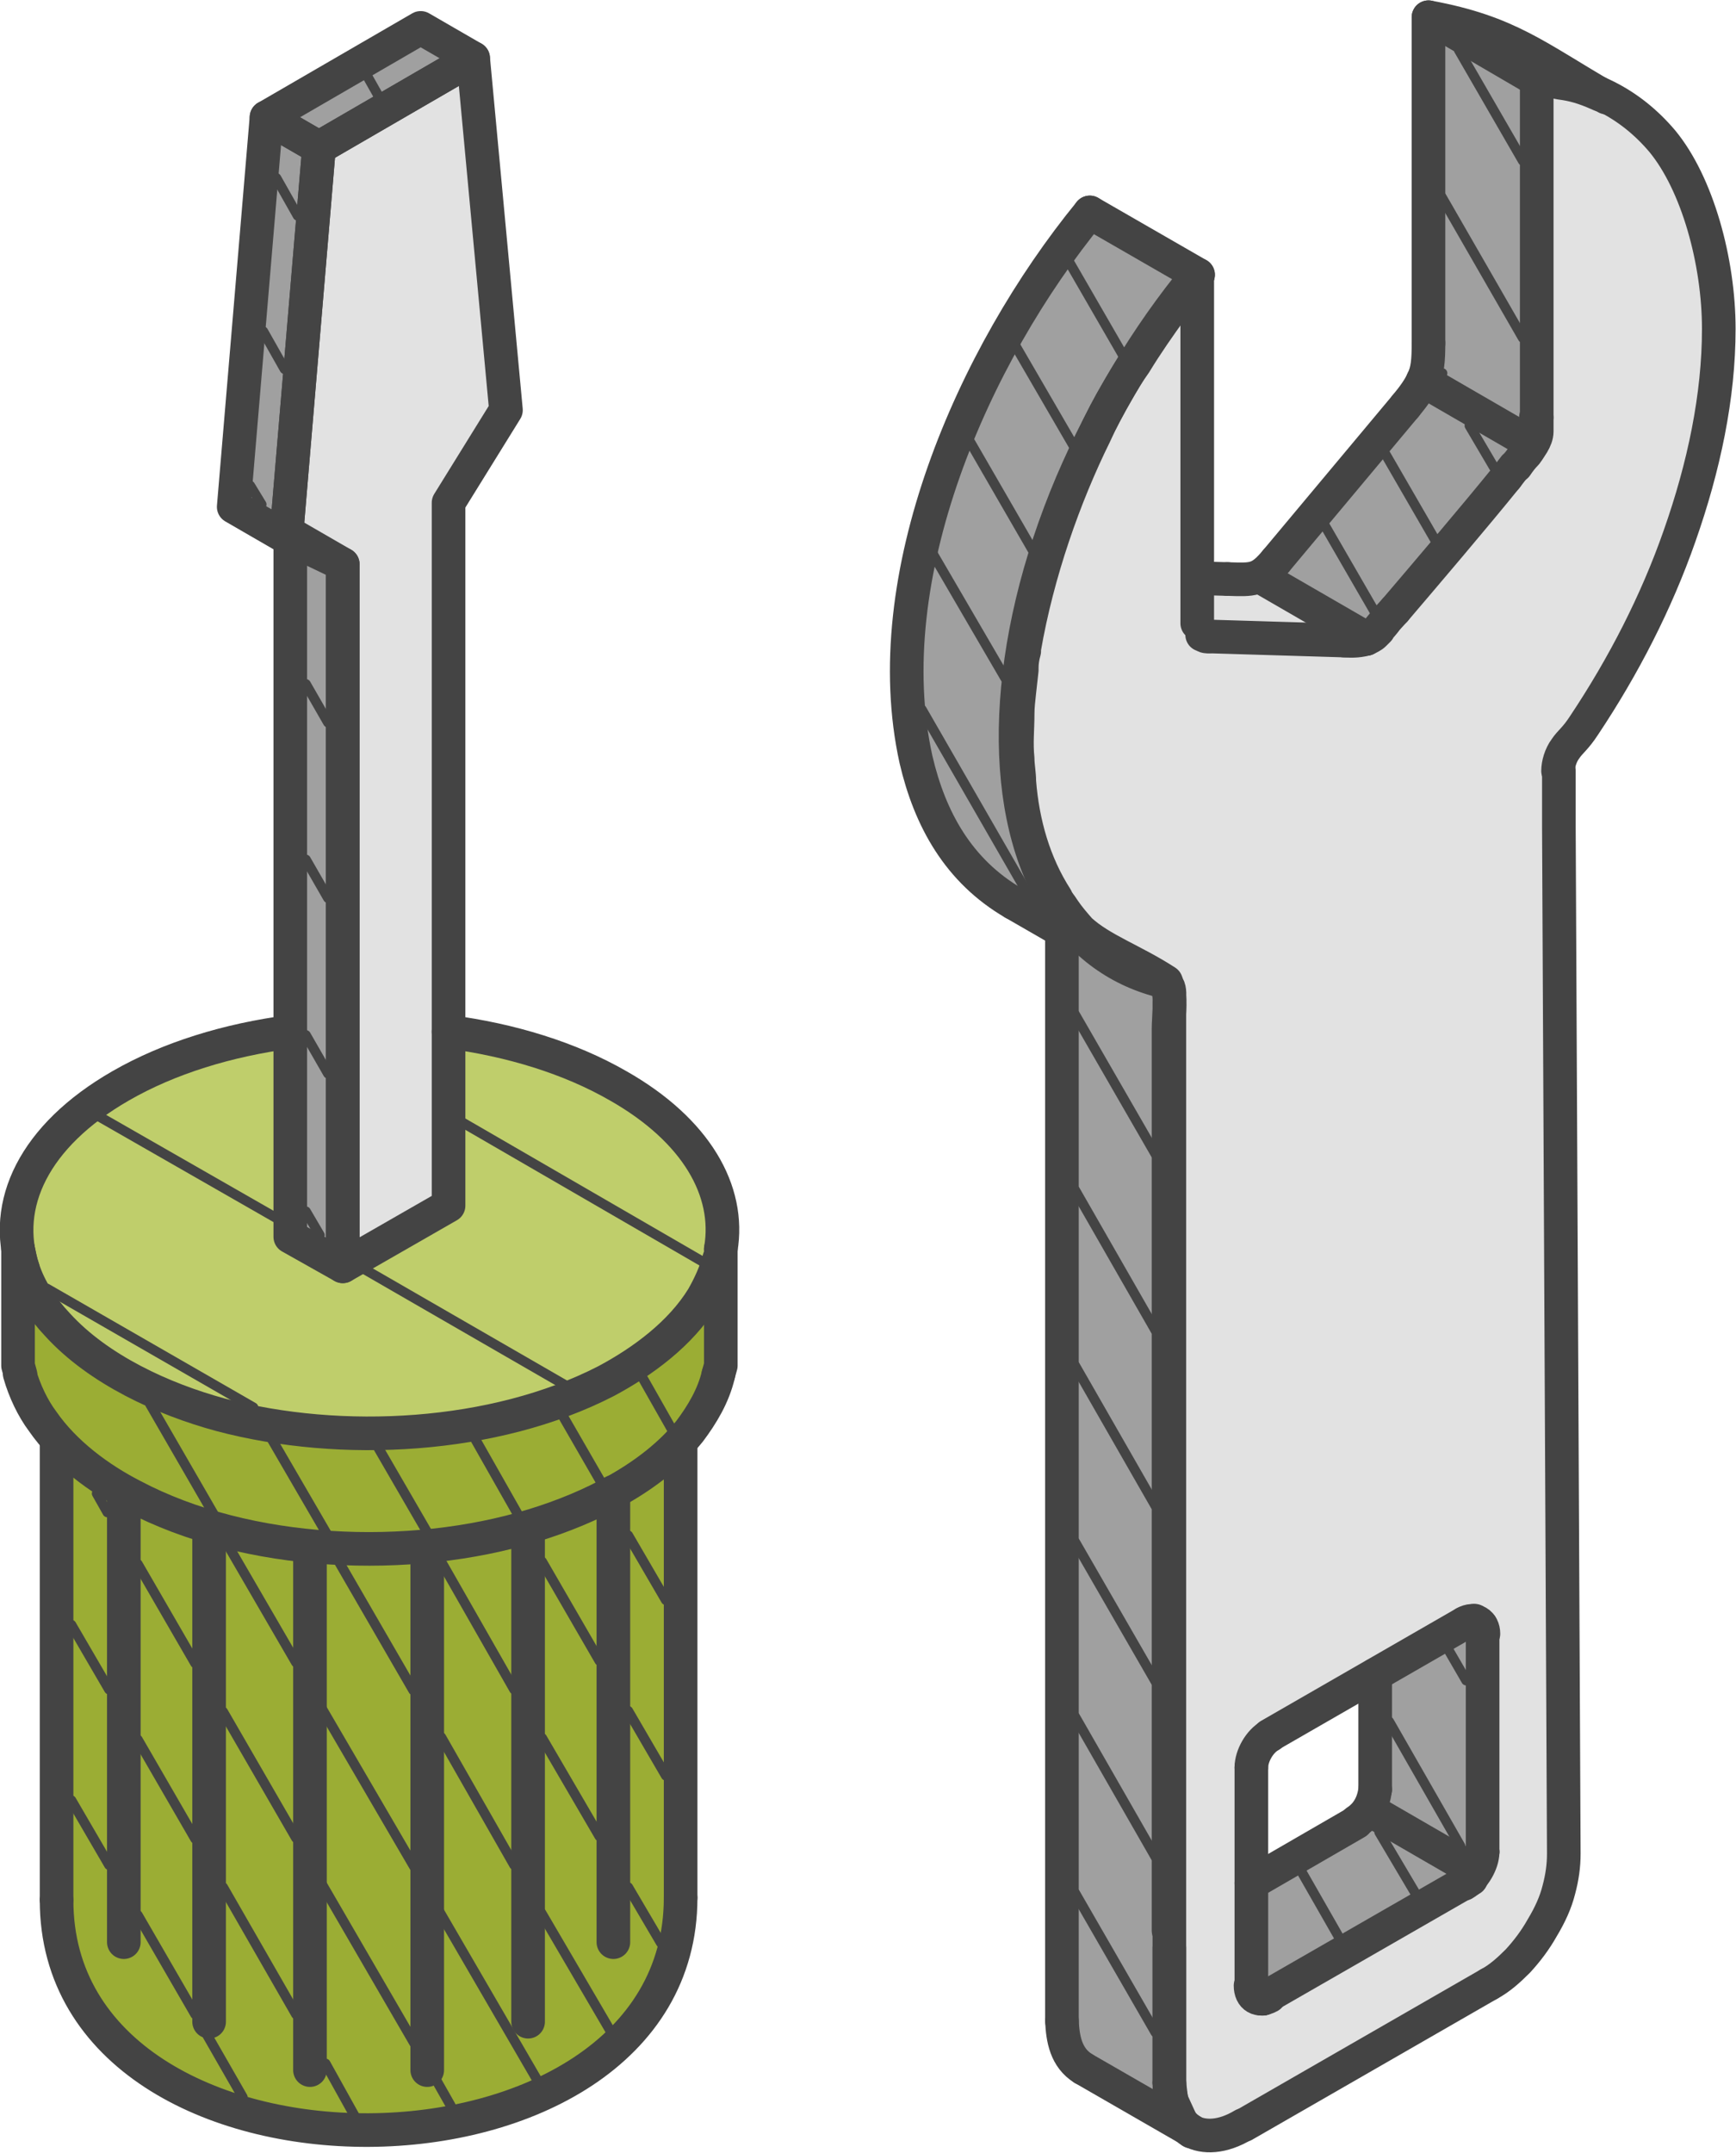 <?xml version="1.0" encoding="UTF-8"?>
<svg xmlns="http://www.w3.org/2000/svg" version="1.1" viewBox="0 0 211.7 262.5">
  <!-- Generator: Adobe Illustrator 29.8.1, SVG Export Plug-In . SVG Version: 2.1.1 Build 2)  -->
  <defs>
    <style>
      .st0 {
        display: none;
        fill: #fff;
      }

      .st0, .st1 {
        stroke-miterlimit: 10;
      }

      .st0, .st1, .st2 {
        stroke: #444;
      }

      .st3 {
        fill: #e2e2e2;
      }

      .st4 {
        fill: #a0a0a0;
      }

      .st5 {
        fill: #bfce6b;
      }

      .st6 {
        fill: #9bad34;
      }

      .st1 {
        stroke-width: 1.2px;
      }

      .st1, .st2 {
        fill: none;
        stroke-linecap: round;
      }

      .st2 {
        stroke-linejoin: round;
        stroke-width: 4.1px;
      }
    </style>
  </defs>
  <g id="Layer_3">
    <polygon class="st6" points="1.4 154.7 2.2 167.6 5.7 174.8 6.9 176.7 6.4 230.8 8.7 241.9 16.8 252.4 27.8 257.4 44 260.4 57.8 259.1 66.7 255.3 74.6 249.3 80.6 242.9 83 234.8 83 217.9 83 190.2 83 180.9 82 176.3 86.7 170.4 88.1 164.9 88.1 152.9 82 161 77 166.5 65.8 171.2 53.3 174.8 30.5 173.3 13.3 166.5 1.4 154.7"/>
    <path class="st5" d="M87.6,150.3c0,13.5-19.2,24.5-42.8,24.5S2.1,163.8,2.1,150.3c0-11.7,14.3-21.4,33.4-23.9,0,10.1,0,24.4,0,24.4l6.4,3.7,12.3-7.1s0-12.3.6-20.9c18.9,2.6,32.9,12.3,32.9,23.8Z"/>
    <polygon class="st4" points="51.3 3.4 32.5 14.3 28.5 61.8 34.9 65.5 35.4 152.3 41.8 154.4 42.6 69.3 35 63.8 38.6 18 57.7 6 50.5 2.4 51.3 3.4"/>
    <polygon class="st3" points="54.6 146.5 54.7 61.3 61.7 50 57.7 8.6 39.3 18 35 63.8 41.8 69.3 41.8 154.4 54.6 146.5"/>
    <polygon class="st4" points="132.9 25.9 126.5 34.6 116.5 53.7 111.9 69.3 110.6 87.3 113.8 99.1 119.8 107.4 128.8 113.1 128.7 247.8 131.1 251.6 139.5 256.2 142.9 258.6 142.7 119.8 131.1 113.1 124.5 100.7 123.6 85 127.4 66 132.9 55.2 138.7 42.7 146 33.5 132.9 25.9"/>
    <polygon class="st4" points="174.2 3.4 174.2 45.7 154 70.4 167.6 77.3 187.3 52.1 187.4 8.6 174.2 3.4"/>
    <polygon class="st4" points="167.7 204.2 168.2 219.5 153.2 228.8 153.7 242.9 181.4 227.4 180.7 197 168.2 203.6 167.7 204.2"/>
    <path class="st3" d="M205.8,22l-7.3-9.1-11.1-2.4-.5,42.5-19.2,24.3-14.4-7.7h-7.2v-34l-7.3,9.5-12.2,23.4-2.7,24.3,3.6,16.8,7.5,5.7,7.8,4.5v132.6c.1,0,1.3,5,1.3,5l1.9,2.7,5.8-1,32-18.6,5.8-8.4,1.2-11.5-.2-128.6,8-10.5,10-25.7,1.2-18.2-3.8-15.6ZM152.7,243.6v-30.1l26.6-15.5h.6l1.6,29.3-28.8,16.2Z"/>
  </g>
  <g id="Layer_2">
    <g id="_Layer_">
      <g>
        <path class="st0" d="M203.9,16.5c-2.1-2.5-4.5-4.4-7.3-5.8-1.7-1-3.2-1.9-4.5-2.7-5.5-3.3-9.5-5.8-17.5-7.2h-.1c0,0-.1,0-.1,0h-.1c-.5,0-.9.3-1.1.7,0,0,0,0,0,0,0,0,0,.1,0,.2,0,0,0,0,0,.1,0,0,0,.1,0,.2h0c0,0,0,.1,0,.2,0,0,0,0,0,.1h0v39.9c0,2,0,3-.6,4-.3.8-1,1.6-1.9,2.7h0l-15.8,18.8h0c-1.5,1.8-1.7,1.8-4.5,1.7h-2.4v-35.2c.2-.6,0-1.3-.6-1.7,0,0,0,0-.1,0l-13.1-7.6s0,0,0,0c0,0-.1,0-.1,0,0,0,0,0-.1,0,0,0-.1,0-.1,0,0,0,0,0-.1,0h-.3c0,0-.1,0-.1,0s0,0-.1,0c0,0,0,0-.1,0,0,0,0,0-.1,0,0,0,0,0-.1,0,0,0,0,0-.1,0,0,0,0,0,0,0,0,0,0,0-.1.1,0,0,0,0,0,0-13.2,16.3-26.8,43.8-21.5,68,1.9,8.5,6.2,14.7,12.6,18.4h0l5.1,3v132h0c.1,2.7.6,5.5,3.4,7.1h0s0,0,0,0l12.9,7.5c0,0,.1.1.2.1.9.5,2,.8,3.1.8s3.2-.5,4.9-1.5h0l29.9-17.3h0c1.3-.8,2.6-1.8,3.8-3,1.3-1.3,2.3-2.8,3.1-4.3.9-1.5,1.6-3.2,2.2-4.9.5-1.7.7-3.2.7-4.9v-2c-.2-41-.4-82.1-.6-123.2,0-2.2,0-4.6,0-6.8h0c0-.5.2-1.2.7-1.9.2-.3.4-.5.6-.8.4-.4.9-1,1.6-2.1,4.9-7.2,8.9-15.3,11.7-23.3,3.2-9,4.8-17.7,4.8-25.8s-2.5-18.2-7.2-23.9h0ZM166.8,218.3c-.1,1-.5,2.3-1.8,3.1l-11.4,6.6v-12.4c0-1.1.8-2.5,1.8-3h0l11.4-6.6v12.3h0Z"/>
        <path class="st0" d="M76.1,131.2c-5.6-3.2-12.6-5.5-20.3-6.6v-63.3c0,0,6.8-11.1,6.8-11.1.1-.2.2-.4.1-.6l-4-42.9s0,0,0,0c0,0,0,0,0-.1,0,0,0,0,0-.1,0,0,0,0,0,0,0,0,0,0,0-.1,0,0,0,0,0,0,0,0,0,0-.1,0,0,0,0,0,0,0l-6.4-3.7c-.3-.2-.7-.2-1,0l-18.8,10.9s0,0,0,0c0,0,0,0-.1.1,0,0,0,0,0,0,0,0,0,0,0,.1,0,0,0,0,0,.1,0,0,0,0,0,.1,0,0,0,0,0,.1s0,0,0,0l-4,47.5c0,.4.2.8.5,1l6.4,3.7s0,0,0,0v58.5c-7.6,1.1-14.6,3.4-20.2,6.6-9.4,5.4-14.1,13-12.9,20.7,0,0,0,0,0,0v14.2c0,0,0,.1,0,.2l.2,1.1s0,0,0,0h0c.6,2.3,1.6,4.4,2.9,6.1.5.7,1,1.3,1.5,1.9v55.7c0,9,4.2,16.6,12.3,21.9,7,4.6,16.4,7.2,26.6,7.2,18.9,0,39.3-9.2,39.3-29.3v-55.2c.3-.4.6-.7.9-1.1,1.9-2.6,3.1-5,3.7-7.3h0s.2-1.2.2-1.2c0,0,0-.1,0-.2v-13.9s0,0,0-.1c1.3-7.8-3.4-15.5-13-21h0Z"/>
        <path class="st2" d="M54.7,125.8c7.6,1,14.8,3.2,20.7,6.6,9.5,5.4,13.7,12.8,12.5,19.9"/>
        <polyline class="st2" points="87.9 152.3 87.9 166.5 87.6 167.6"/>
        <path class="st2" d="M87.6,167.6c-.6,2.6-2,4.9-3.5,6.9-4.6,5.7-12.2,9.4-19.1,11.5-15,4.6-34.8,3.8-48.8-3.6-4.1-2.1-8.3-5.2-11-9.1-1.2-1.6-2.2-3.7-2.8-5.8"/>
        <polyline class="st2" points="2.5 167.6 2.2 166.5 2.2 152.3"/>
        <path class="st2" d="M2.2,152.3c.2.8.3,1.6.6,2.4.8,2.5,2.4,4.9,4.2,6.8,5,5.5,12.9,9.1,19.9,11,14.7,3.9,33.4,2.9,47-4.1,4.5-2.4,9.1-5.8,11.8-10.2.8-1.4,1.6-3.1,2-4.7"/>
        <path class="st2" d="M171.4,49.5c1-1.2,1.7-2.2,2.1-3.1.6-1.2.7-2.4.7-4.6"/>
        <path class="st2" d="M174.2,2.1c9.8,1.8,13.2,4.9,21.7,9.8-.3-.2-.7-.3-1.1-.5-1.6-.7-2.9-1.1-4.5-1.3-.5-.1-1-.2-1.7-.3-.4,0-.9,0-1.3-.1"/>
        <path class="st2" d="M187.4,50.9c0,.5,0,.9,0,1.2,0,.2,0,.4,0,.5,0,.5-.2,1-.5,1.5-.2.3-.5.8-.8,1.2-.4.4-.8.9-1.2,1.5"/>
        <path class="st2" d="M169,75.6c-.3.5-.7.8-.9,1.2-.2.2-.3.3-.5.5-.3.3-.6.4-1,.6"/>
        <path class="st2" d="M147.4,77.6c-.1,0-.2,0-.3,0s-.3-.1-.4-.2c0,0-.1,0-.1,0"/>
        <path class="st2" d="M144,258.6c.1.2.2.3.4.5.3.3.6.6.9.8"/>
        <polyline class="st2" points="129.5 246.4 129.5 113.5 123.6 110.1"/>
        <path class="st2" d="M123.6,110.1c-6.7-3.9-10.2-10.2-11.9-17.5-4.9-22.2,6.9-49.2,21.2-66.7"/>
        <path class="st2" d="M146.1,33.5c-1.1,1.3-2.1,2.7-3.1,4-1.6,2.2-3.2,4.5-4.6,6.8-.8,1.1-1.5,2.3-2.2,3.5-1,1.7-1.9,3.4-2.7,5.2-3.7,7.5-7,16.8-8.6,26.1,0,0,0,.2,0,.3-.2.7-.3,1.4-.3,2,0,0,0,.2,0,.3-.1.9-.2,1.8-.3,2.7-.1.9-.2,1.8-.2,2.6,0,1.9-.2,3.6,0,5.5,0,.9.2,1.8.2,2.8.4,5.1,1.8,10,4.5,14.2.2.5.6.9.9,1.4,0,0,0,0,0,0,.6.9,1.3,1.7,2,2.5,2.6,2.4,6.5,3.7,10.5,6.3"/>
        <path class="st2" d="M142,119.8c.1.1.3.2.3.4.1.2.2.4.2.7.3,1.3,0,3.2,0,4.5v110"/>
        <path class="st2" d="M179.8,197.6c.4.3.7.5.8.6,0,0,0,0,0,0"/>
        <polyline class="st2" points="180.8 225.8 179.4 229.1 154 243.7"/>
        <polygon class="st2" points="41.8 154.4 35.4 150.8 35.4 65.1 41.8 68.8 41.8 154.4"/>
        <polygon class="st2" points="34.9 65.5 28.5 61.8 32.5 14.3 38.9 18 34.9 65.5"/>
        <polygon class="st2" points="38.9 18 32.5 14.3 51.3 3.4 57.7 7.1 38.9 18"/>
        <polygon class="st2" points="41.8 154.4 41.8 68.8 34.9 65.5 38.9 18 57.7 7.1 61.7 50 54.7 61.3 54.7 94.1 54.7 147 41.8 154.4"/>
        <path class="st2" d="M190,94c0-.8.3-1.9.9-2.7.6-.9,1.2-1.2,2.3-2.9,4.8-7.2,8.8-15,11.6-23,3-8.5,4.8-17.1,4.8-25.3s-2.6-17.7-6.9-22.9c-3.9-4.6-9.1-7.3-15.4-7.6"/>
        <path class="st2" d="M187.3,50.9c0,.6,0,1.4-.1,2.1-.2.7-.5,1.5-1.1,2.2"/>
        <path class="st2" d="M146,33.5c-6.2,7.5-11.4,16.3-15.3,25.4-8.3,19.6-9.1,39-2.2,50.7,3.1,5.2,7.6,8.6,13.1,10,.3,0,.6.2.8.6.3.5.2,1.2.2,2v131.7"/>
        <path class="st2" d="M142.6,253.9c0,2.9,1,4.9,2.6,5.9,1.6.9,3.9.8,6.4-.7"/>
        <path class="st2" d="M181.6,241.9c1.3-.7,2.4-1.7,3.5-2.8,1.1-1.2,2.1-2.5,3-4.1.9-1.5,1.6-3,2-4.6.4-1.5.6-2.9.6-4.4-.2-41.7-.4-83.5-.6-125.2,0-2.2,0-4.6,0-6.8"/>
        <line class="st2" x1="83" y1="175.8" x2="83" y2="231.4"/>
        <path class="st2" d="M83,231.4c0,37.5-76.1,37.9-76.1.3"/>
        <line class="st2" x1="6.9" y1="231.6" x2="6.9" y2="175.6"/>
        <line class="st2" x1="146.1" y1="70.5" x2="149.7" y2="70.6"/>
        <path class="st2" d="M149.7,70.6c3.1.1,3.9.2,5.9-2.2"/>
        <line class="st2" x1="155.6" y1="68.4" x2="171.4" y2="49.5"/>
        <line class="st2" x1="174.2" y1="41.9" x2="174.2" y2="2.1"/>
        <line class="st2" x1="187.4" y1="9.7" x2="187.4" y2="50.9"/>
        <line class="st2" x1="184.7" y1="56.9" x2="183.7" y2="58.2"/>
        <path class="st2" d="M183.7,58.2c-3.8,4.7-10.1,12.1-13.6,16.2"/>
        <line class="st2" x1="170.1" y1="74.4" x2="169" y2="75.6"/>
        <line class="st2" x1="166.6" y1="77.9" x2="166.6" y2="77.9"/>
        <path class="st2" d="M166.6,77.9c-.7.2-1.5.3-2.7.2"/>
        <line class="st2" x1="163.9" y1="78.1" x2="147.4" y2="77.6"/>
        <line class="st2" x1="167.7" y1="204.2" x2="167.7" y2="218.2"/>
        <path class="st2" d="M167.7,218.2c-.2,1.6-.9,3-2.3,3.9"/>
        <line class="st2" x1="165.4" y1="222.2" x2="152.6" y2="229.6"/>
        <path class="st2" d="M142.6,237.5v16.5"/>
        <line class="st2" x1="142.6" y1="254" x2="142.8" y2="255.7"/>
        <path class="st2" d="M142.8,255.7c0,.2,0,.3.1.5"/>
        <line class="st2" x1="142.9" y1="256.2" x2="144" y2="258.6"/>
        <line class="st2" x1="145.3" y1="259.8" x2="132.1" y2="252.2"/>
        <path class="st2" d="M132.1,252.2c-2.1-1.3-2.5-3.6-2.6-5.8"/>
        <line class="st2" x1="132.9" y1="25.9" x2="146.1" y2="33.5"/>
        <line class="st2" x1="142" y1="119.8" x2="142" y2="119.8"/>
        <path class="st2" d="M154,243.7c0,0-.1,0-.2,0"/>
        <line class="st2" x1="146" y1="76" x2="146" y2="33.5"/>
        <line class="st2" x1="151.7" y1="259.1" x2="181.6" y2="241.9"/>
        <path class="st2" d="M154.8,243.4c-1.3.7-2.3.1-2.3-1.3"/>
        <line class="st2" x1="152.6" y1="242.1" x2="152.6" y2="215.5"/>
        <path class="st2" d="M152.6,215.5c0-1.4,1-3.2,2.3-3.9"/>
        <line class="st2" x1="154.8" y1="211.6" x2="178.6" y2="197.9"/>
        <path class="st2" d="M178.6,197.9c1.2-.7,2.3,0,2.3,1.3"/>
        <line class="st2" x1="180.8" y1="199.2" x2="180.8" y2="225.8"/>
        <path class="st2" d="M180.8,225.8c0,1.4-1.1,3.2-2.3,3.9"/>
        <path class="st2" d="M74.8,236.8v-54.9"/>
        <path class="st2" d="M52.1,252.4v-63.4"/>
        <line class="st2" x1="64.4" y1="246.5" x2="64.4" y2="186.6"/>
        <path class="st2" d="M15.1,236.8v-54.9"/>
        <path class="st2" d="M37.8,252.4v-63.4"/>
        <line class="st2" x1="25.5" y1="246.5" x2="25.5" y2="186.6"/>
        <line class="st2" x1="179.5" y1="227.9" x2="167.4" y2="220.9"/>
        <line class="st2" x1="186.8" y1="54.1" x2="173.5" y2="46.4"/>
        <line class="st2" x1="166.6" y1="77.8" x2="153.8" y2="70.4"/>
        <line class="st2" x1="187.3" y1="9.7" x2="174.8" y2="2.4"/>
        <path class="st2" d="M2.8,154.7c-2.6-7.8,1.3-16.2,11.9-22.3,5.9-3.4,13.1-5.6,20.7-6.6"/>
        <line class="st1" x1="140.9" y1="247.8" x2="131.1" y2="230.8"/>
        <line class="st1" x1="140.9" y1="226.4" x2="131.1" y2="209.3"/>
        <line class="st1" x1="140.9" y1="205" x2="131.1" y2="188"/>
        <line class="st1" x1="140.9" y1="183.6" x2="131.1" y2="166.5"/>
        <line class="st1" x1="140.9" y1="162.2" x2="131.1" y2="145.1"/>
        <line class="st1" x1="140.9" y1="140.7" x2="131.1" y2="123.7"/>
        <line class="st1" x1="125.7" y1="109.6" x2="112.4" y2="86.5"/>
        <line class="st1" x1="122.6" y1="82.7" x2="113.8" y2="67.6"/>
        <line class="st1" x1="126" y1="67.2" x2="118.2" y2="53.7"/>
        <line class="st1" x1="131" y1="54.5" x2="123.8" y2="42.1"/>
        <line class="st1" x1="137" y1="43.4" x2="130.3" y2="31.8"/>
        <line class="st1" x1="167.7" y1="74.7" x2="161.4" y2="63.8"/>
        <line class="st1" x1="175.1" y1="66" x2="168.8" y2="55.1"/>
        <line class="st1" x1="182.2" y1="57" x2="179.2" y2="51.9"/>
        <line class="st1" x1="175.9" y1="45.5" x2="175.9" y2="45.5"/>
        <line class="st1" x1="185.7" y1="41.2" x2="175.8" y2="24"/>
        <line class="st1" x1="185.7" y1="19.6" x2="177.9" y2="6.1"/>
        <line class="st1" x1="178.1" y1="225.1" x2="169.4" y2="209.9"/>
        <line class="st1" x1="178.8" y1="204.9" x2="176.6" y2="201.1"/>
        <line class="st1" x1="163.4" y1="236.4" x2="158.6" y2="228"/>
        <line class="st1" x1="172.7" y1="231" x2="168.2" y2="223.4"/>
        <line class="st1" x1="26.1" y1="184.7" x2="18.3" y2="171.2"/>
        <line class="st1" x1="39.9" y1="187.1" x2="33.1" y2="175.4"/>
        <line class="st1" x1="52.2" y1="187" x2="46" y2="176.3"/>
        <line class="st1" x1="63.3" y1="184.9" x2="57.8" y2="175.2"/>
        <line class="st1" x1="73.4" y1="180.9" x2="68.5" y2="172.4"/>
        <line class="st1" x1="82" y1="174.4" x2="78.2" y2="167.7"/>
        <line class="st1" x1="30.9" y1="171.6" x2="5.7" y2="157.1"/>
        <line class="st1" x1="69.3" y1="169.1" x2="44" y2="154.5"/>
        <line class="st1" x1="34.2" y1="148.8" x2="11.5" y2="135.8"/>
        <line class="st1" x1="86.5" y1="154.3" x2="55.6" y2="136.4"/>
        <line class="st1" x1="31.9" y1="61.5" x2="30.5" y2="59.2"/>
        <line class="st1" x1="34.7" y1="45" x2="32.1" y2="40.4"/>
        <line class="st1" x1="36.3" y1="26.3" x2="33.7" y2="21.7"/>
        <line class="st1" x1="46.1" y1="11.6" x2="44.8" y2="9.3"/>
        <line class="st1" x1="39" y1="150.6" x2="37.3" y2="147.7"/>
        <line class="st1" x1="40" y1="130.9" x2="37.3" y2="126.2"/>
        <line class="st1" x1="40" y1="109.5" x2="37.3" y2="104.8"/>
        <line class="st1" x1="40" y1="88.1" x2="37.3" y2="83.4"/>
        <line class="st1" x1="29.6" y1="255.7" x2="25.3" y2="248.2"/>
        <line class="st1" x1="23.8" y1="245.6" x2="16.8" y2="233.5"/>
        <line class="st1" x1="13.3" y1="227.4" x2="8.7" y2="219.5"/>
        <line class="st1" x1="43.2" y1="257.9" x2="39.7" y2="251.6"/>
        <line class="st1" x1="36.1" y1="245.6" x2="27.2" y2="230.1"/>
        <line class="st1" x1="23.8" y1="224.2" x2="16.8" y2="212.1"/>
        <line class="st1" x1="13.3" y1="206" x2="8.7" y2="198.1"/>
        <line class="st1" x1="55" y1="256.8" x2="53.3" y2="253.8"/>
        <line class="st1" x1="50.5" y1="249.1" x2="39.3" y2="229.8"/>
        <line class="st1" x1="36.1" y1="224.1" x2="27.2" y2="208.7"/>
        <line class="st1" x1="23.8" y1="202.8" x2="16.8" y2="190.7"/>
        <line class="st1" x1="13.1" y1="184.4" x2="11.8" y2="182.1"/>
        <line class="st1" x1="65.8" y1="254.1" x2="53.6" y2="233.1"/>
        <line class="st1" x1="50.5" y1="227.6" x2="39.3" y2="208.4"/>
        <line class="st1" x1="36.1" y1="202.7" x2="27.8" y2="188.4"/>
        <line class="st1" x1="74.6" y1="247.9" x2="66" y2="233.2"/>
        <line class="st1" x1="62.7" y1="227.4" x2="53.8" y2="211.8"/>
        <line class="st1" x1="50.4" y1="206.1" x2="41.2" y2="190.2"/>
        <line class="st1" x1="80.6" y1="236.9" x2="76.6" y2="230.1"/>
        <line class="st1" x1="73.1" y1="223.9" x2="66.1" y2="211.9"/>
        <line class="st1" x1="62.7" y1="206" x2="53.8" y2="190.4"/>
        <line class="st1" x1="81.2" y1="216.5" x2="76.6" y2="208.6"/>
        <line class="st1" x1="73.1" y1="202.5" x2="66.1" y2="190.4"/>
        <line class="st1" x1="81.2" y1="195.1" x2="76.6" y2="187.2"/>
      </g>
    </g>
  </g>
</svg>